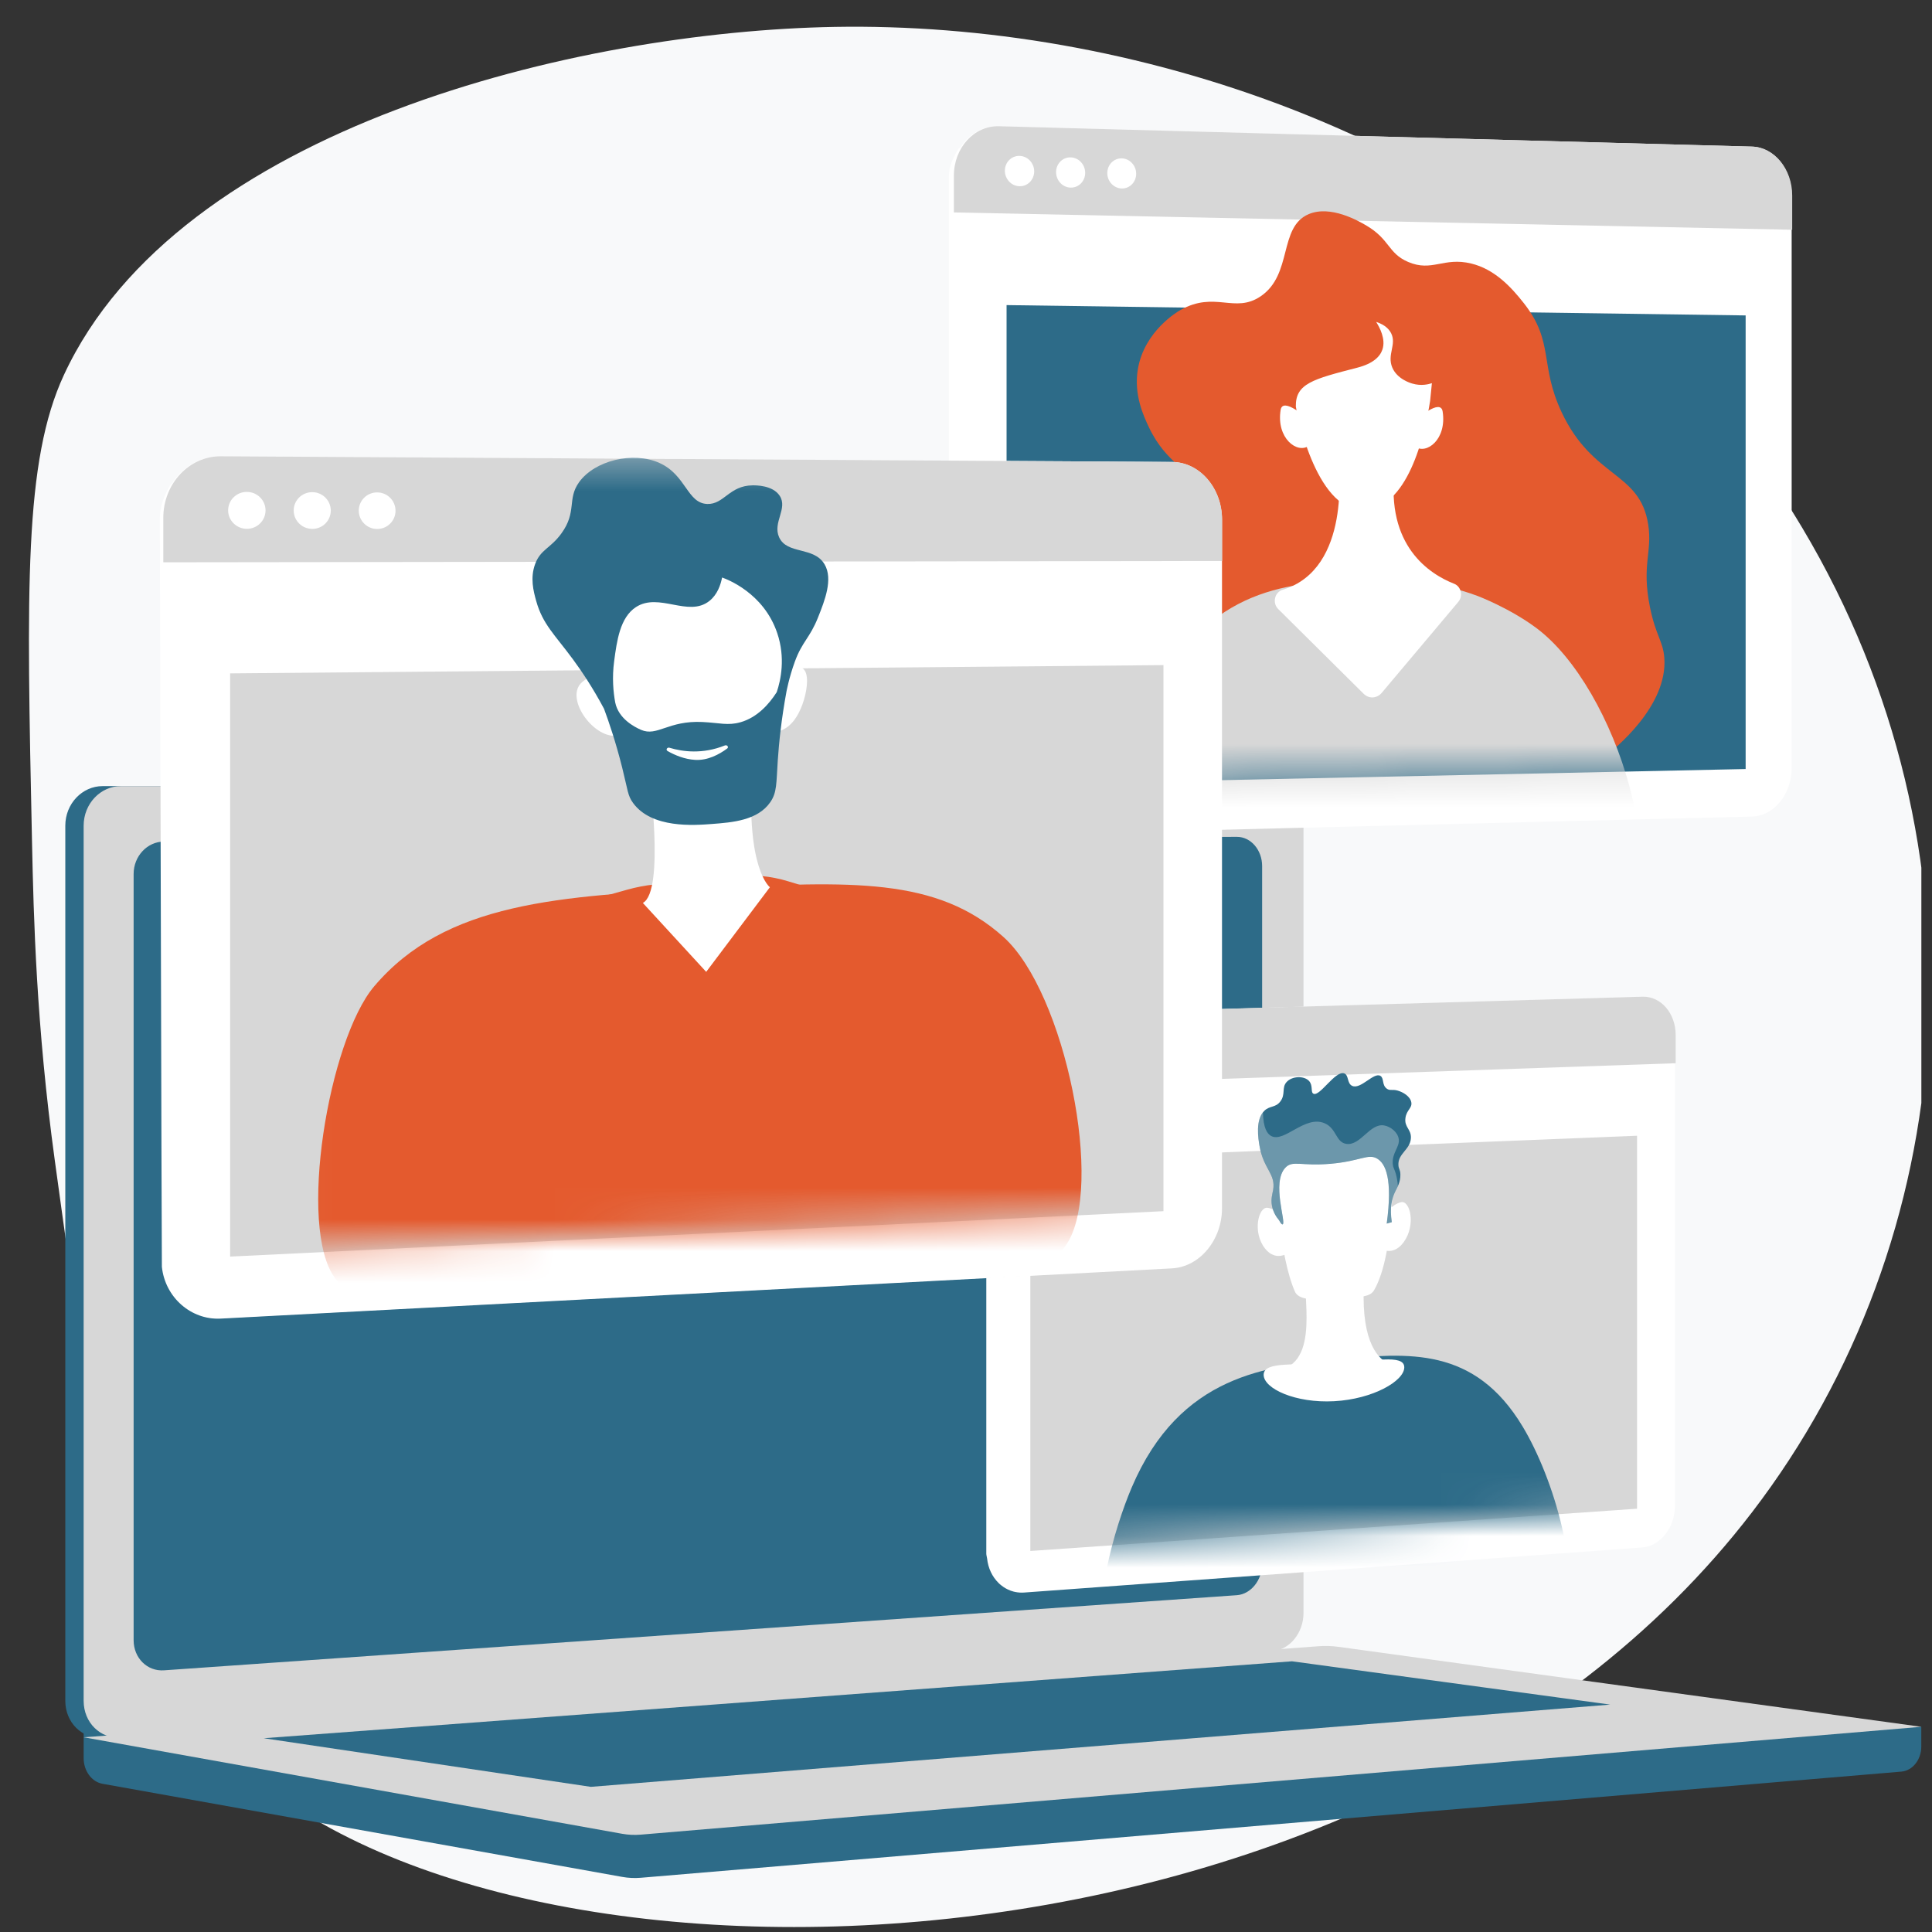 <svg width="61" height="61" viewBox="0 0 61 61" fill="none" xmlns="http://www.w3.org/2000/svg"><rect x="0" y="0" width="61" height="61" fill="#333333" stroke="none"/><g clip-path="url(#clip0_15913_45087)"><path d="M55.321 47.743C43.19 63.575 14.781 63.829 6.917 55.035C3.778 51.526 2.949 45.498 1.731 36.645C1.145 32.383 1.061 28.948 1.011 26.59C0.84 18.573 0.754 14.564 2.019 11.836C5.642 4.029 18.23 0.99 26.365 0.849C26.933 0.839 27.506 0.843 28.084 0.861C37.61 1.15 48.36 5.197 54.989 13.843C55.675 14.735 56.314 15.676 56.905 16.668C62.957 26.821 61.939 39.107 55.321 47.743L55.321 47.743Z" fill="#F8F9FA"/><path d="M60.662 54.52L2.641 54.016V55.509C2.641 55.914 2.894 56.259 3.236 56.32L19.643 59.26C19.838 59.295 20.035 59.305 20.232 59.288L60.032 55.936C60.387 55.906 60.662 55.56 60.662 55.144V54.52V54.52Z" fill="#2D6B88"/><path d="M39.608 52.129L3.242 54.861C2.592 54.91 2.062 54.39 2.062 53.701V26.069C2.062 25.38 2.592 24.82 3.242 24.82H39.608C40.144 24.82 40.578 25.326 40.578 25.949V50.928C40.578 51.551 40.144 52.089 39.608 52.129Z" fill="#2D6B88"/><path d="M40.187 52.129L3.82 54.861C3.17 54.91 2.641 54.39 2.641 53.701V26.069C2.641 25.38 3.17 24.82 3.82 24.82H40.187C40.722 24.82 41.156 25.326 41.156 25.949V50.928C41.156 51.551 40.722 52.089 40.187 52.129Z" fill="#D7D7D7"/><path d="M39.05 50.366L5.179 52.738C4.649 52.776 4.219 52.349 4.219 51.786V27.595C4.219 27.032 4.649 26.573 5.179 26.571L39.05 26.422C39.492 26.42 39.85 26.834 39.85 27.347V49.381C39.85 49.894 39.492 50.335 39.05 50.366V50.366Z" fill="#2D6B88"/><path d="M23.291 25.574C23.291 25.831 23.104 26.039 22.872 26.04C22.641 26.041 22.453 25.833 22.453 25.576C22.453 25.318 22.641 25.11 22.872 25.109C23.104 25.109 23.291 25.317 23.291 25.574Z" fill="white"/><path d="M41.636 51.977L2.641 54.852L19.643 57.899C19.838 57.934 20.035 57.943 20.232 57.926L60.663 54.521L42.256 51.996C42.05 51.968 41.843 51.962 41.636 51.977Z" fill="#D7D7D7"/><path d="M8.328 54.882L40.793 52.453L50.84 53.82L18.655 56.417L8.328 54.882Z" fill="#2D6B88"/><path d="M56.569 6.172V24.241C56.569 25.074 56.013 25.764 55.314 25.781L49.493 25.926L31.539 26.374C30.809 26.392 30.129 25.786 30.048 24.987C30.041 24.926 29.961 24.865 29.961 24.802V5.551C29.961 5.226 30.125 4.927 30.273 4.678C30.277 4.671 30.32 4.665 30.324 4.658C30.58 4.239 31.032 3.971 31.522 3.985L34.245 4.059L55.31 4.629C56.008 4.648 56.569 5.338 56.569 6.172Z" fill="white"/><path d="M31.546 25.866C31.013 25.878 30.578 25.398 30.578 24.796V5.568C30.578 4.966 31.013 4.487 31.546 4.5L55.328 5.116C55.803 5.128 56.189 5.599 56.189 6.166V24.252C56.189 24.819 55.803 25.29 55.328 25.301L31.546 25.866Z" fill="white"/><path d="M55.323 4.629L31.541 3.985C30.756 3.964 30.117 4.666 30.117 5.554V6.707L56.586 7.254V6.172C56.586 5.338 56.022 4.647 55.323 4.629Z" fill="#D7D7D7"/><path d="M32.653 5.412C32.653 5.676 32.446 5.886 32.19 5.88C31.934 5.875 31.727 5.655 31.727 5.39C31.727 5.125 31.934 4.916 32.19 4.922C32.446 4.928 32.653 5.148 32.653 5.412V5.412Z" fill="white"/><path d="M34.263 5.457C34.263 5.721 34.058 5.929 33.804 5.924C33.55 5.918 33.344 5.699 33.344 5.435C33.344 5.171 33.55 4.962 33.804 4.969C34.058 4.975 34.263 5.194 34.263 5.457V5.457Z" fill="white"/><path d="M35.873 5.486C35.873 5.749 35.669 5.957 35.418 5.951C35.166 5.945 34.961 5.728 34.961 5.465C34.961 5.202 35.166 4.994 35.418 5C35.669 5.006 35.873 5.224 35.873 5.487V5.486Z" fill="white"/><path d="M55.116 24.281L31.781 24.776V9.633L55.116 9.959V24.281Z" fill="#2D6B88"/><g opacity="0.5"><path d="M44.258 8.282L31.781 8.062V8.881L44.258 9.077V8.282Z" fill="white"/></g><mask id="mask0_15913_45087" style="mask-type:luminance" maskUnits="userSpaceOnUse" x="33" y="2" width="21" height="23"><path d="M53.836 24.353L33.125 24.658V2.789L53.836 3.39V24.353Z" fill="white"/></mask><g mask="url(#mask0_15913_45087)"><path d="M40.141 24.137C36.089 23.501 35.187 23.031 34.769 22.154C34.16 20.878 34.603 18.8 35.642 17.522C36.551 16.405 37.681 16.188 37.648 15.415C37.621 14.78 36.847 14.694 36.277 13.494C36.111 13.143 35.787 12.461 35.928 11.645C36.134 10.451 37.183 9.838 37.268 9.79C38.36 9.174 38.982 9.91 39.801 9.357C40.823 8.667 40.36 7.174 41.316 6.763C42.01 6.465 42.895 6.979 43.126 7.112C43.893 7.558 43.813 7.992 44.459 8.27C45.217 8.596 45.578 8.107 46.454 8.321C47.176 8.497 47.698 9.04 48.123 9.585C49.076 10.806 48.603 11.518 49.306 13.015C50.293 15.116 51.777 14.883 52.039 16.557C52.177 17.432 51.824 17.83 52.095 19.17C52.278 20.074 52.507 20.235 52.548 20.767C52.665 22.297 50.971 23.658 50.654 23.898C48.629 25.433 45.804 25.027 40.14 24.137L40.141 24.137Z" fill="#E45A2E"/><path d="M35.627 29.712C35.013 28.141 35.388 25.659 35.467 25.137C35.774 23.099 36.498 21.834 36.762 21.385C38.564 18.314 41.291 18.337 43.336 18.354C44.344 18.363 45.386 18.34 46.657 18.818C46.657 18.818 47.659 19.197 48.506 19.827C51.026 21.703 53.009 27.848 50.983 30.207C49.688 31.714 48.357 29.839 42.542 30.843C40.19 31.25 37.7 31.914 36.216 30.602C35.97 30.385 35.777 30.095 35.627 29.712V29.712Z" fill="#D7D7D7"/><path d="M42.256 14.672C42.256 14.672 42.688 17.963 40.497 18.621C40.243 18.697 40.165 19.038 40.357 19.229L43.057 21.907C43.22 22.069 43.476 22.055 43.625 21.877L46.044 19.003C46.202 18.815 46.133 18.517 45.912 18.431C45.138 18.127 43.746 17.239 44.039 14.839L42.256 14.672L42.256 14.672Z" fill="white"/><path d="M40.914 12.839C40.915 12.876 41.506 16.097 43.017 16.101C44.441 16.104 44.979 13.754 45.154 12.657C45.173 12.47 45.192 12.284 45.21 12.098C45.114 12.13 44.875 12.196 44.589 12.11C44.524 12.091 44.111 11.967 43.958 11.602C43.788 11.195 44.102 10.877 43.923 10.521C43.819 10.315 43.61 10.216 43.45 10.164C43.556 10.332 43.763 10.706 43.646 11.041C43.568 11.267 43.348 11.481 42.858 11.608C41.452 11.971 40.9 12.11 40.914 12.839Z" fill="white"/><path d="M41.285 13.223C41.285 13.223 40.502 12.513 40.434 12.943C40.291 13.84 40.962 14.339 41.325 14.074C41.688 13.808 41.285 13.223 41.285 13.223L41.285 13.223Z" fill="white"/><path d="M44.712 13.254C44.712 13.254 45.482 12.564 45.549 12.991C45.688 13.88 45.031 14.366 44.673 14.098C44.315 13.83 44.712 13.254 44.712 13.254L44.712 13.254Z" fill="white"/></g><path d="M52.884 32.678V47.54C52.884 48.226 52.427 48.817 51.849 48.859L47.045 49.209L47.04 49.21L32.337 50.282C32.241 50.289 32.147 50.283 32.056 50.264C32.039 50.261 32.023 50.257 32.006 50.253C31.973 50.244 31.941 50.234 31.909 50.223C31.878 50.211 31.846 50.198 31.816 50.183C31.77 50.161 31.726 50.136 31.684 50.107C31.656 50.088 31.628 50.068 31.603 50.047C31.576 50.025 31.55 50.003 31.526 49.978C31.331 49.786 31.198 49.516 31.166 49.206C31.161 49.157 31.141 49.106 31.141 49.055V33.37C31.141 33.356 31.141 33.342 31.141 33.328C31.142 33.312 31.144 33.296 31.144 33.279C31.163 33.051 31.244 32.839 31.35 32.655C31.353 32.649 31.365 32.644 31.369 32.639C31.538 32.353 31.804 32.143 32.11 32.068C32.146 32.059 32.182 32.051 32.219 32.046C32.257 32.04 32.294 32.041 32.333 32.04L34.545 31.98H34.547L39.322 31.837L51.847 31.47C51.861 31.47 51.873 31.468 51.886 31.469C51.902 31.469 51.917 31.469 51.933 31.47C51.948 31.471 51.963 31.472 51.978 31.474C52.493 31.535 52.884 32.044 52.884 32.678Z" fill="white"/><path d="M32.335 49.859C31.901 49.891 31.547 49.517 31.547 49.026V33.361C31.547 32.87 31.901 32.459 32.335 32.447L51.858 31.86C52.251 31.848 52.571 32.218 52.571 32.684V47.56C52.571 48.026 52.252 48.429 51.858 48.457L32.335 49.859Z" fill="white"/><path d="M51.861 31.469L32.338 32.036C31.699 32.055 31.18 32.656 31.18 33.379V34.319L52.907 33.57V32.68C52.907 31.994 52.44 31.452 51.861 31.469V31.469Z" fill="#D7D7D7"/><path d="M33.238 33.145C33.238 33.36 33.07 33.541 32.862 33.547C32.653 33.554 32.484 33.385 32.484 33.169C32.484 32.952 32.654 32.772 32.862 32.766C33.07 32.759 33.238 32.929 33.238 33.145Z" fill="white"/><path d="M34.562 33.104C34.562 33.319 34.394 33.499 34.188 33.505C33.981 33.512 33.812 33.343 33.812 33.128C33.812 32.913 33.981 32.733 34.188 32.727C34.394 32.72 34.562 32.889 34.562 33.104Z" fill="white"/><path d="M35.87 33.064C35.87 33.278 35.703 33.457 35.498 33.464C35.292 33.471 35.125 33.302 35.125 33.088C35.125 32.873 35.292 32.694 35.498 32.688C35.703 32.681 35.87 32.85 35.87 33.064Z" fill="white"/><path d="M51.688 47.635L32.531 48.97V36.628L51.688 35.859V47.635Z" fill="#D7D7D7"/><g opacity="0.5"><path d="M42.733 34.969L32.531 35.346V36.013L42.733 35.619V34.969Z" fill="white"/></g><mask id="mask1_15913_45087" style="mask-type:luminance" maskUnits="userSpaceOnUse" x="33" y="30" width="18" height="19"><path d="M50.593 47.713L33.641 48.785V30.529L50.593 30.078V47.713Z" fill="white"/></mask><g mask="url(#mask1_15913_45087)"><path d="M34.969 52.453C34.378 50.882 35.212 48.186 35.735 46.958C37.256 43.394 40.025 43.131 42.272 42.918C44.46 42.71 46.553 42.511 48.073 45.037C49.062 46.679 49.967 49.734 49.364 51.433C48.727 53.225 46.952 51.998 42.678 52.281C37.888 52.597 35.705 54.41 34.969 52.453V52.453Z" fill="#2D6B88"/><path d="M44.338 43.171C44.338 43.602 43.351 44.174 42.128 44.241C40.899 44.309 39.898 43.842 39.898 43.407C39.898 42.972 40.899 43.114 42.128 43.049C43.351 42.985 44.338 42.74 44.338 43.171Z" fill="white"/><path d="M41.313 40.3C40.974 40.316 41.755 42.804 40.524 43.215C40.404 43.255 40.385 43.426 40.493 43.483C40.825 43.656 41.444 43.863 42.457 43.808C43.112 43.773 43.59 43.483 43.839 43.292C43.923 43.227 43.915 43.092 43.824 43.047C43.448 42.86 42.925 42.229 43.082 40.281L41.313 40.3H41.313Z" fill="white"/><path d="M40.281 37.316C40.286 37.347 40.389 39.654 40.887 40.784C41.029 41.108 41.736 41.034 42.192 40.972C42.588 40.918 43.207 41.041 43.381 40.743C44.079 39.545 43.961 36.666 43.961 36.666C43.961 36.666 43.603 35.72 42.131 35.802C40.65 35.884 40.281 37.316 40.281 37.316Z" fill="white"/><path d="M40.628 38.543C40.628 38.543 40.317 38.173 40.023 38.134C39.73 38.095 39.538 38.91 39.939 39.416C40.34 39.922 40.801 39.467 40.801 39.467L40.628 38.543Z" fill="white"/><path d="M43.64 38.413C43.64 38.413 43.947 38.02 44.236 37.957C44.524 37.894 44.712 38.683 44.319 39.22C43.925 39.758 43.469 39.347 43.469 39.347L43.64 38.413H43.64Z" fill="white"/><path d="M40.383 38.524C40.422 38.599 40.467 38.668 40.497 38.658C40.623 38.618 40.138 37.34 40.584 36.867C40.815 36.623 41.074 36.827 42.016 36.744C42.96 36.661 43.201 36.411 43.486 36.584C43.745 36.741 43.976 37.21 43.784 38.633C43.838 38.618 43.891 38.602 43.944 38.587C43.872 38.126 43.951 37.83 44.041 37.642C44.106 37.505 44.224 37.327 44.215 37.077C44.21 36.922 44.161 36.917 44.153 36.79C44.13 36.419 44.528 36.303 44.547 35.934C44.562 35.65 44.333 35.595 44.375 35.297C44.41 35.044 44.589 34.99 44.561 34.81C44.53 34.614 44.291 34.477 44.123 34.432C43.952 34.386 43.889 34.446 43.789 34.375C43.626 34.261 43.705 34.046 43.587 33.971C43.377 33.838 42.96 34.414 42.69 34.283C42.527 34.204 42.59 33.949 42.445 33.892C42.164 33.783 41.669 34.636 41.469 34.532C41.373 34.483 41.465 34.276 41.331 34.13C41.173 33.959 40.794 33.972 40.621 34.165C40.46 34.345 40.597 34.548 40.426 34.775C40.273 34.979 40.095 34.904 39.922 35.069C39.627 35.349 39.729 35.957 39.766 36.174C39.892 36.92 40.285 37.056 40.197 37.571C40.174 37.703 40.122 37.851 40.159 38.063C40.196 38.271 40.298 38.425 40.382 38.524L40.383 38.524Z" fill="#2D6B88"/><g style="mix-blend-mode:multiply" opacity="0.3"><path d="M43.975 36.759C43.941 36.394 44.207 36.213 44.162 35.954C44.126 35.745 43.904 35.565 43.695 35.533C43.249 35.463 42.959 36.176 42.514 36.117C42.169 36.071 42.208 35.627 41.818 35.463C41.199 35.203 40.549 36.091 40.135 35.867C40.011 35.8 39.885 35.619 39.876 35.117C39.638 35.415 39.731 35.968 39.766 36.172C39.892 36.918 40.285 37.054 40.197 37.569C40.174 37.701 40.122 37.849 40.159 38.061C40.196 38.269 40.298 38.423 40.382 38.522C40.421 38.597 40.466 38.666 40.496 38.656C40.622 38.616 40.137 37.338 40.584 36.865C40.814 36.621 41.074 36.825 42.015 36.742C42.96 36.659 43.201 36.409 43.485 36.582C43.744 36.739 43.976 37.208 43.784 38.631C43.837 38.616 43.891 38.6 43.944 38.585C43.872 38.124 43.95 37.828 44.04 37.64C44.067 37.584 44.103 37.52 44.135 37.447C44.129 37.326 44.109 37.193 44.069 37.053C44.021 36.89 43.986 36.876 43.975 36.758L43.975 36.759Z" fill="white"/></g></g><path d="M38.526 16.423C38.526 15.547 37.982 14.813 37.263 14.639C37.238 14.633 37.209 14.628 37.183 14.623C37.105 14.609 37.023 14.601 36.942 14.601L21.856 14.511L6.971 14.422C6.939 14.422 6.908 14.422 6.877 14.424C6.48 14.443 6.117 14.601 5.827 14.853C5.822 14.857 5.816 14.862 5.811 14.867C5.769 14.904 5.729 14.943 5.691 14.983C5.69 14.984 5.689 14.986 5.688 14.986C5.666 15.011 5.644 15.036 5.622 15.061C5.333 15.405 5.156 15.862 5.156 16.364V17.766V39.761C5.156 39.93 5.176 40.092 5.213 40.246C5.236 40.339 5.265 40.428 5.299 40.514C5.528 41.085 6.013 41.497 6.601 41.598C6.72 41.618 6.844 41.625 6.97 41.619L29.75 40.415L36.946 40.035C37.817 39.989 38.526 39.14 38.526 38.138V17.723V16.423V16.423Z" fill="#D7D7D7"/><path d="M38.583 16.411V38.149C38.583 39.152 37.877 40.001 37.003 40.047L29.703 40.432L6.969 41.633C6.037 41.682 5.215 40.969 5.111 40C5.103 39.926 5.047 16.352 5.047 16.352C5.047 15.956 5.209 15.588 5.397 15.281C5.402 15.272 5.433 15.264 5.438 15.256C5.766 14.739 6.331 14.402 6.956 14.406L10.421 14.427L37.001 14.586C37.873 14.591 38.583 15.408 38.583 16.411Z" fill="white"/><path d="M6.97 41.014C6.29 41.049 5.734 40.481 5.734 39.748V16.355C5.734 15.622 6.29 15.028 6.97 15.031L37.004 15.17C37.597 15.173 38.079 15.73 38.079 16.412V38.175C38.079 38.857 37.597 39.437 37.004 39.468L6.97 41.014Z" fill="white"/><path d="M37.008 14.585L6.974 14.406C5.972 14.4 5.156 15.271 5.156 16.351V17.754L38.586 17.712V16.41C38.586 15.407 37.88 14.591 37.008 14.585Z" fill="#D7D7D7"/><path d="M8.384 16.115C8.384 16.437 8.12 16.697 7.795 16.697C7.468 16.696 7.203 16.435 7.203 16.113C7.203 15.79 7.468 15.53 7.795 15.531C8.121 15.532 8.384 15.794 8.384 16.115Z" fill="white"/><path d="M10.444 16.12C10.444 16.44 10.183 16.7 9.86 16.699C9.536 16.699 9.273 16.439 9.273 16.118C9.273 15.797 9.536 15.538 9.86 15.539C10.183 15.54 10.444 15.801 10.444 16.12Z" fill="white"/><path d="M12.488 16.126C12.488 16.444 12.229 16.702 11.909 16.702C11.588 16.702 11.328 16.442 11.328 16.123C11.328 15.803 11.588 15.546 11.909 15.547C12.229 15.548 12.488 15.807 12.488 16.126Z" fill="white"/><path d="M36.734 38.241L7.266 39.675V21.261L36.734 21V38.241Z" fill="#D7D7D7"/><g opacity="0.5"><path d="M23.096 19.281L7.266 19.356V20.351L23.096 20.242V19.281Z" fill="white"/></g><path d="M18.824 36.384C18.824 37.069 18.299 37.648 17.649 37.676C16.998 37.705 16.469 37.17 16.469 36.481C16.469 35.792 16.998 35.213 17.649 35.188C18.299 35.163 18.824 35.699 18.824 36.384Z" fill="white"/><path d="M23.538 36.192C23.538 36.869 23.024 37.441 22.389 37.469C21.752 37.497 21.234 36.968 21.234 36.287C21.234 35.605 21.752 35.033 22.389 35.009C23.024 34.984 23.538 35.514 23.538 36.192Z" fill="white"/><path d="M28.16 36C28.16 36.67 27.657 37.235 27.036 37.263C26.413 37.29 25.906 36.766 25.906 36.092C25.906 35.419 26.413 34.853 27.036 34.829C27.657 34.805 28.16 35.329 28.16 35.999V36Z" fill="white"/><mask id="mask2_15913_45087" style="mask-type:luminance" maskUnits="userSpaceOnUse" x="9" y="14" width="27" height="26"><path d="M35.049 38.271L9.031 39.373V14.359L35.049 14.505V38.271Z" fill="white"/></mask><g mask="url(#mask2_15913_45087)"><path d="M22.722 40.447C14.745 40.873 11.89 42.085 10.585 40.364C9.379 38.773 10.379 32.838 11.812 31.145C14.062 28.487 17.633 28.283 22.439 28.044C26.877 27.824 29.574 27.69 31.683 29.584C33.639 31.339 34.88 37.513 33.669 39.296C32.541 40.958 30.112 40.053 22.722 40.447V40.447Z" fill="#E45A2E"/><path d="M19.802 28.091L18.87 28.353C18.641 28.418 18.537 28.689 18.664 28.889C19.3 29.879 20.975 32.354 22.018 32.619C23.092 32.891 25.087 29.667 25.747 28.54C25.861 28.345 25.77 28.096 25.561 28.032L24.893 27.828C24.346 27.66 23.768 27.604 23.193 27.664L20.671 27.925C20.378 27.955 20.087 28.011 19.802 28.091H19.802Z" fill="#E45A2E"/><path d="M20.492 24.413C20.492 24.413 21.002 28.137 20.297 28.509L22.297 30.685L24.308 28.013C24.308 28.013 23.55 27.443 23.749 24.367L20.492 24.413H20.492Z" fill="white"/><path d="M19.3 19.065C19.227 19.165 18.279 23.896 21.546 24.346C24.771 24.789 24.912 21.338 24.871 19.875C24.831 18.412 23.361 17.882 22.515 17.78C21.668 17.679 19.558 18.709 19.3 19.065H19.3Z" fill="white"/><path d="M19.107 21.82C19.107 21.82 18.943 21.05 18.38 21.536C17.817 22.023 18.712 23.292 19.449 23.231L19.107 21.82H19.107Z" fill="white"/><path d="M24.779 21.245C24.686 21.31 24.422 23.105 24.422 23.105C24.422 23.105 24.885 23.155 25.219 22.509C25.554 21.863 25.714 20.588 24.779 21.245Z" fill="white"/><path d="M26.035 17.819C25.699 17.245 24.848 17.517 24.599 16.962C24.389 16.496 24.881 16.058 24.618 15.654C24.397 15.316 23.856 15.323 23.76 15.324C23.027 15.332 22.86 15.927 22.335 15.912C21.694 15.894 21.669 14.997 20.819 14.616C19.991 14.244 18.775 14.537 18.283 15.225C17.899 15.761 18.226 16.157 17.722 16.847C17.375 17.322 17.069 17.343 16.896 17.809C16.734 18.247 16.843 18.664 16.929 18.973C17.135 19.714 17.518 20.039 18.095 20.824C18.353 21.175 18.706 21.694 19.071 22.378C19.224 22.791 19.442 23.428 19.644 24.234C19.827 24.967 19.816 25.116 19.987 25.351C20.576 26.162 21.916 26.059 22.478 26.016C23.121 25.967 23.919 25.906 24.319 25.33C24.535 25.019 24.508 24.741 24.558 23.997C24.594 23.466 24.668 22.72 24.835 21.816C24.838 21.816 24.91 21.401 25.096 20.891C25.328 20.253 25.568 20.15 25.829 19.492C26.039 18.965 26.309 18.285 26.035 17.818V17.819ZM23.38 22.803C22.984 22.918 22.716 22.822 22.177 22.796C21.095 22.744 20.753 23.266 20.24 23.044C20.026 22.951 19.53 22.691 19.425 22.182C19.364 21.851 19.321 21.399 19.391 20.875C19.476 20.235 19.575 19.497 20.078 19.169C20.807 18.693 21.734 19.502 22.398 18.974C22.651 18.773 22.753 18.467 22.799 18.234C22.946 18.286 24.112 18.717 24.54 19.989C24.804 20.772 24.653 21.473 24.524 21.854C24.283 22.23 23.915 22.65 23.38 22.804V22.803Z" fill="#2D6B88"/><path d="M21.14 23.61C21.557 23.736 22.185 23.818 22.885 23.537C22.958 23.508 23.02 23.589 22.959 23.634C22.709 23.819 22.343 24.017 21.945 23.992C21.615 23.972 21.312 23.846 21.078 23.713C21.011 23.675 21.064 23.586 21.14 23.609V23.61Z" fill="white"/></g></g><defs><clipPath id="clip0_15913_45087"><rect width="60" height="60" fill="white" transform="translate(0.664 0.844)"/></clipPath></defs></svg>
